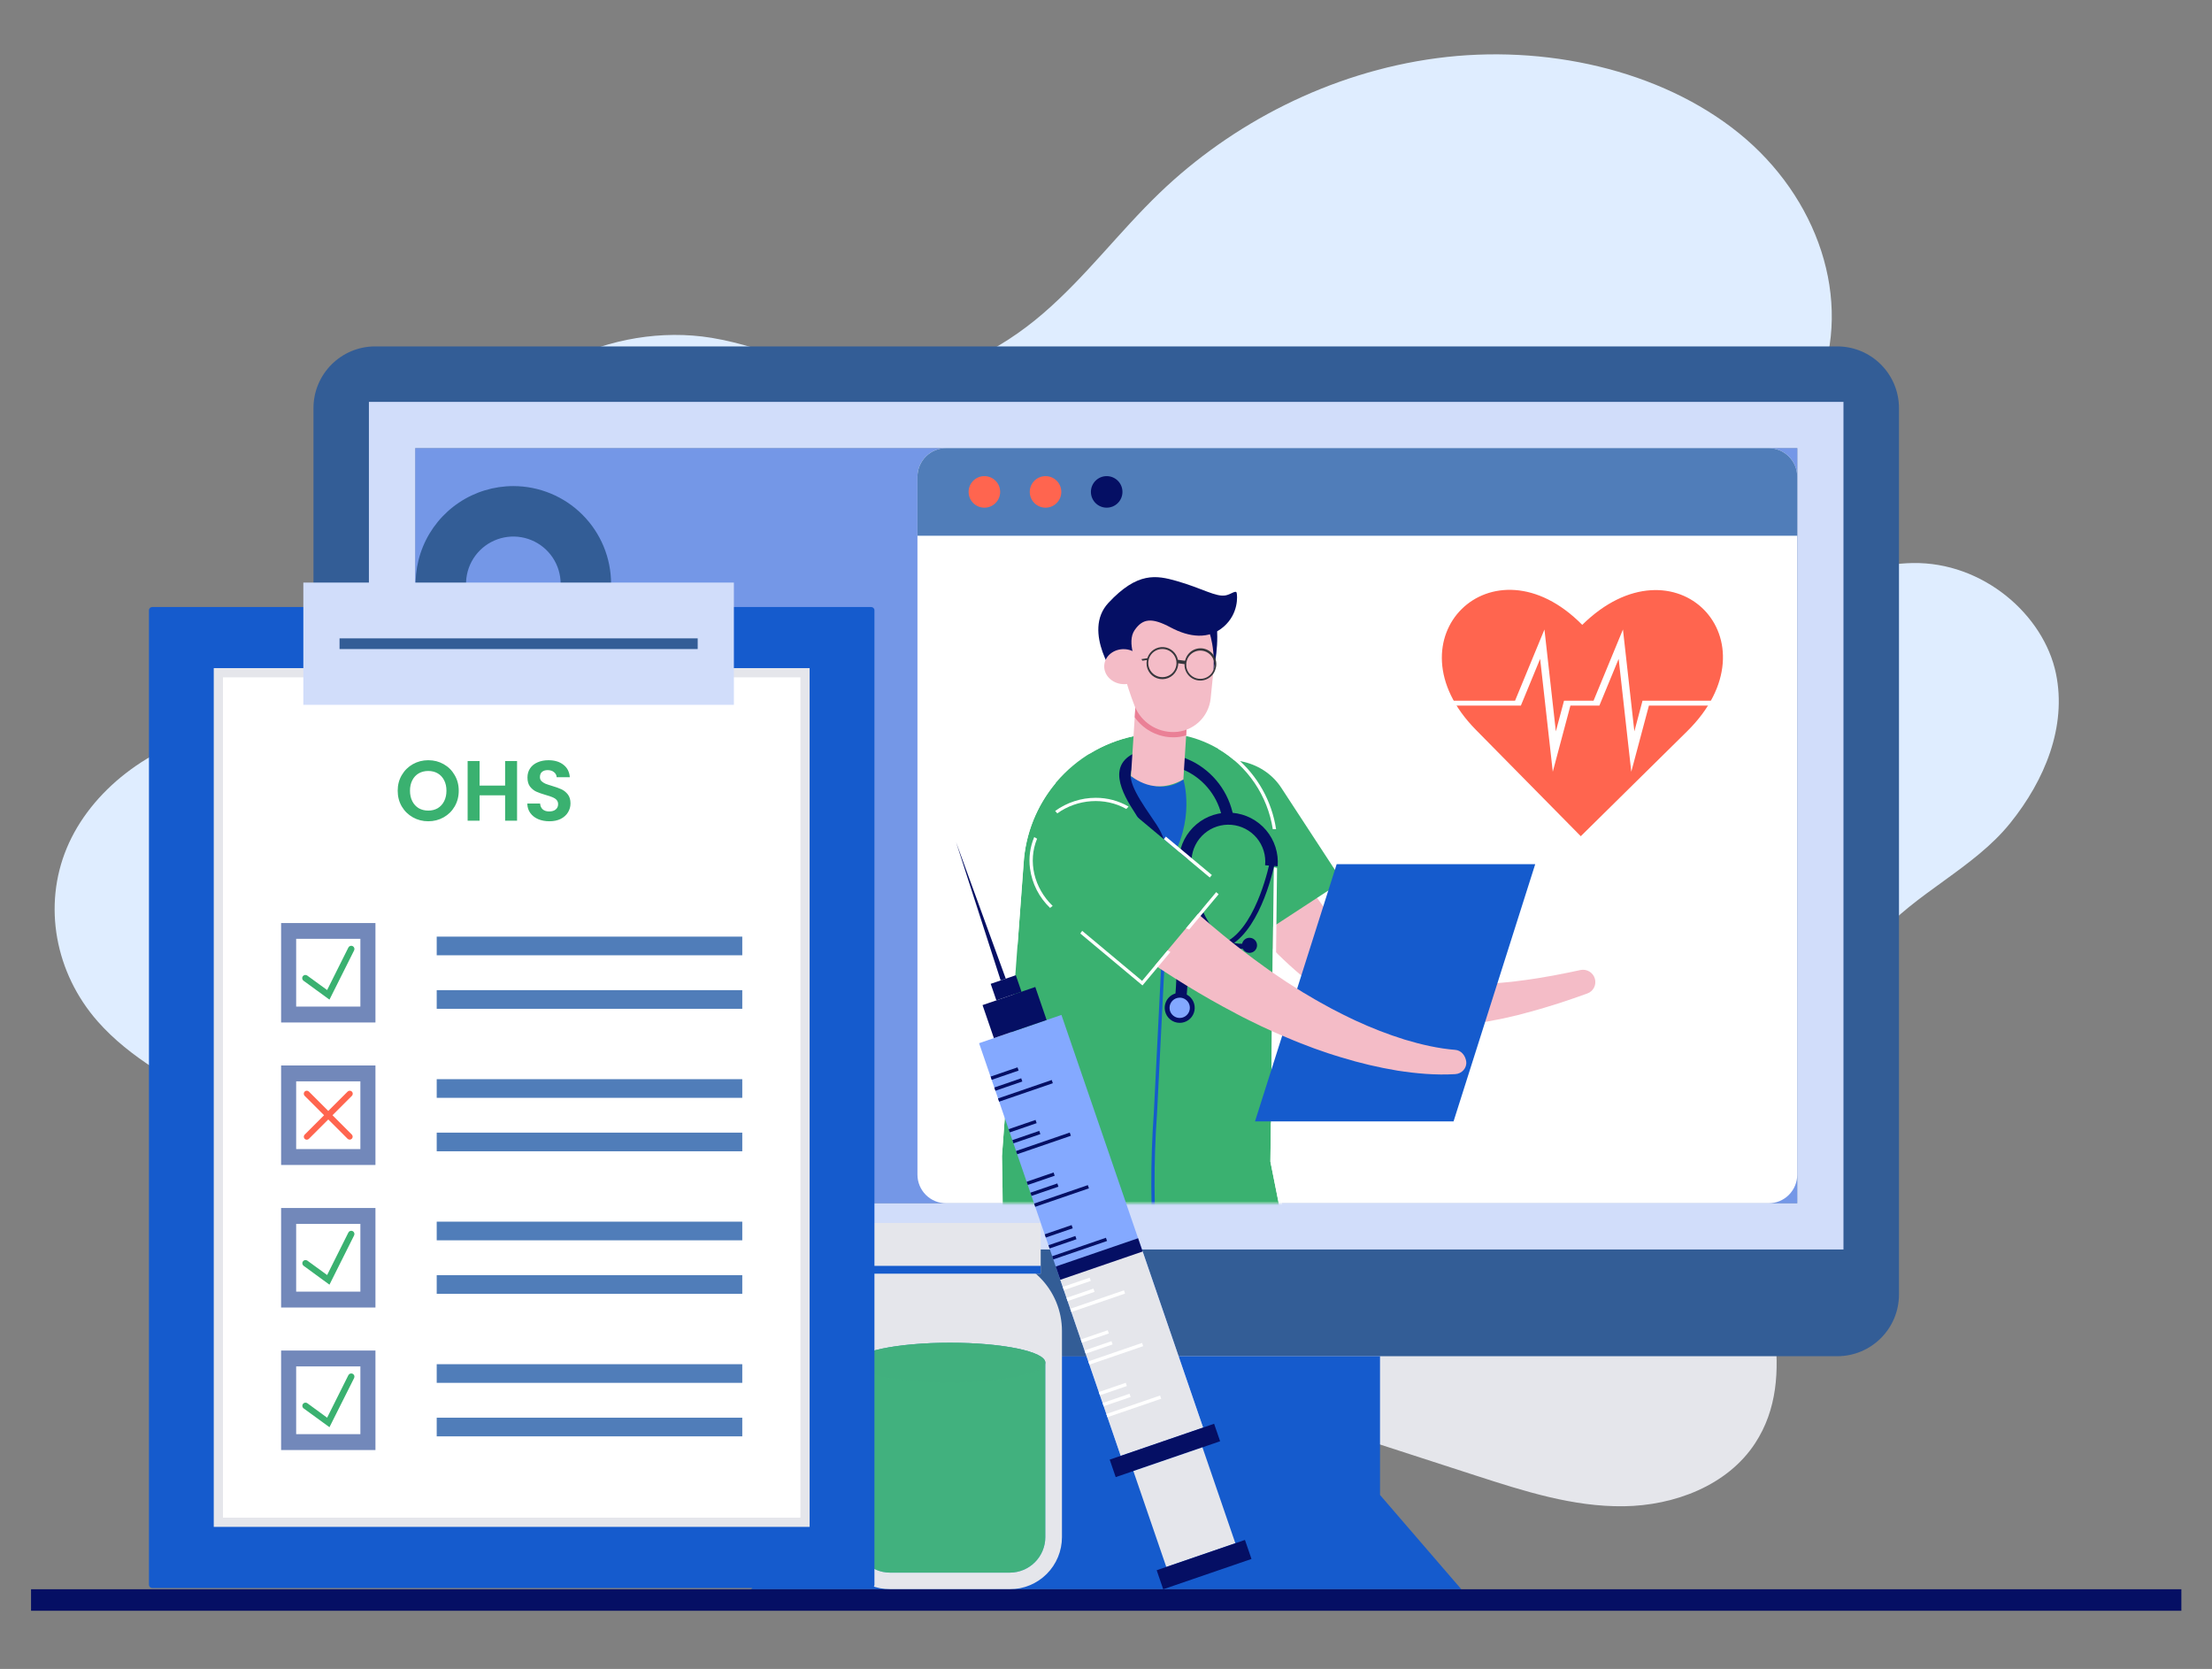 <svg width="570" height="430" viewBox="0 0 570 430" fill="none" xmlns="http://www.w3.org/2000/svg">
<rect x="0" y="0" width="570" height="430" fill="#808080" stroke="none"/>
<path d="M450.948 311.56C454.679 331.903 463.589 354.507 452.281 371.825C445.152 382.748 431.447 387.908 418.403 388.078C405.36 388.248 392.678 384.181 380.27 380.162L296.415 352.981C285.835 349.553 274.734 345.793 267.343 337.492C259.101 328.257 257.025 314.589 259.888 302.532C262.751 290.474 270.002 279.873 278.495 270.855C302.351 245.533 336.163 231.396 370.41 225.271C384.137 222.814 469.355 213.413 469.78 226.224C469.917 230.265 460.582 241.661 458.698 246.002C455.684 252.952 453.359 260.182 451.757 267.586C448.597 282.048 448.322 296.992 450.948 311.56Z" fill="#E5E6EB"/>
<path d="M517.962 212.12C508.648 223.69 493.334 230.23 483.931 241.303C475.424 251.316 481.446 257.639 482.208 268.615C483.376 285.47 464.689 293.017 448.491 297.453C418.455 305.676 385.453 311.725 358.927 325.079H100.459C97.844 318.608 94.382 312.496 89.362 307.01C72.425 288.484 41.741 281.972 25.203 263.192C14.147 250.64 11.04 233.307 17.198 218.521C23.357 203.736 38.593 191.936 56.474 188.102C70.882 185.009 87.276 186.56 99.383 179.221C109.895 172.844 114.205 161.337 115.829 150.443C117.453 139.549 117.097 128.303 121.207 117.891C129.533 96.789 157.624 82.834 183.35 87.037C198.387 89.497 212.069 97.286 227.368 97.638C243.122 98 257.737 90.293 268.797 80.758C279.857 71.223 288.361 59.753 298.804 49.715C317.354 31.881 342.615 18.641 370.276 14.982C397.937 11.324 427.828 17.911 448.106 34.326C468.384 50.74 477.576 77.143 468.566 99.683C465.344 107.736 460.002 115.22 458.282 123.591C456.562 131.962 459.888 142.082 469.154 145.297C476.552 147.848 484.871 145.209 492.853 145.064C510.978 144.734 526.677 158.405 529.799 173.584C532.592 187.183 526.954 200.971 517.962 212.12Z" fill="#DFEDFF"/>
<path d="M473.435 89.25H96.68C87.897 89.25 80.777 96.37 80.777 105.153V333.515C80.777 342.298 87.897 349.418 96.68 349.418H473.435C482.218 349.418 489.338 342.298 489.338 333.515V105.153C489.338 96.37 482.218 89.25 473.435 89.25Z" fill="#335D96"/>
<path d="M463.127 115.457H106.984V310.022H463.127V115.457Z" fill="#7497E7"/>
<path d="M95.062 103.539V321.927H475.035V103.539H95.062ZM463.122 310.014H106.998V115.452H463.141L463.122 310.014Z" fill="#D1DDFA"/>
<path d="M355.608 349.418H214.492V386.059H355.608V349.418Z" fill="#155BCD"/>
<path d="M376.554 409.457H193.559L214.496 385.176H355.616L376.554 409.457Z" fill="#155BCD"/>
<path d="M463.125 122.845V302.634C463.125 304.594 462.346 306.473 460.961 307.858C459.575 309.244 457.696 310.022 455.737 310.022H243.802C241.843 310.022 239.964 309.244 238.578 307.858C237.192 306.473 236.414 304.594 236.414 302.634V122.845C236.414 120.886 237.192 119.006 238.578 117.621C239.964 116.235 241.843 115.457 243.802 115.457H455.737C457.696 115.457 459.575 116.235 460.961 117.621C462.346 119.006 463.125 120.886 463.125 122.845Z" fill="white"/>
<path d="M463.125 122.845V138.035H236.414V122.845C236.414 120.886 237.192 119.006 238.578 117.621C239.964 116.235 241.843 115.457 243.802 115.457H455.737C457.696 115.457 459.575 116.235 460.961 117.621C462.346 119.006 463.125 120.886 463.125 122.845Z" fill="#507DB9"/>
<path d="M253.661 130.799C255.905 130.799 257.725 128.979 257.725 126.735C257.725 124.491 255.905 122.672 253.661 122.672C251.417 122.672 249.598 124.491 249.598 126.735C249.598 128.979 251.417 130.799 253.661 130.799Z" fill="#FF654F"/>
<path d="M269.419 130.799C271.663 130.799 273.482 128.979 273.482 126.735C273.482 124.491 271.663 122.672 269.419 122.672C267.175 122.672 265.355 124.491 265.355 126.735C265.355 128.979 267.175 130.799 269.419 130.799Z" fill="#FF654F"/>
<path d="M285.177 130.799C287.421 130.799 289.24 128.979 289.24 126.735C289.24 124.491 287.421 122.672 285.177 122.672C282.933 122.672 281.113 124.491 281.113 126.735C281.113 128.979 282.933 130.799 285.177 130.799Z" fill="#050F64"/>
<path d="M132.28 125.238C127.298 125.238 122.429 126.715 118.287 129.483C114.145 132.25 110.917 136.184 109.011 140.786C107.105 145.388 106.606 150.452 107.578 155.338C108.55 160.223 110.948 164.711 114.471 168.233C117.993 171.756 122.481 174.154 127.366 175.126C132.252 176.098 137.316 175.599 141.918 173.693C146.52 171.787 150.454 168.559 153.221 164.417C155.989 160.275 157.466 155.406 157.466 150.424C157.465 143.745 154.811 137.339 150.088 132.616C145.365 127.893 138.959 125.239 132.28 125.238ZM132.28 162.618C129.869 162.618 127.512 161.903 125.507 160.564C123.502 159.224 121.94 157.32 121.017 155.093C120.095 152.865 119.853 150.414 120.324 148.05C120.794 145.685 121.955 143.513 123.66 141.808C125.365 140.103 127.537 138.942 129.902 138.472C132.266 138.001 134.717 138.243 136.945 139.166C139.172 140.088 141.076 141.651 142.416 143.655C143.755 145.66 144.47 148.017 144.47 150.428C144.47 153.661 143.186 156.762 140.9 159.048C138.613 161.334 135.513 162.618 132.28 162.618Z" fill="#335D96"/>
<path d="M95.389 263.759H71.078V238.141H95.389V263.759ZM74.957 259.666H91.506V242.204H74.957V259.666Z" fill="#84A9FF"/>
<path d="M76.623 253.315C76.417 253.167 76.263 252.957 76.184 252.716C76.105 252.474 76.105 252.214 76.184 251.973C76.262 251.732 76.415 251.522 76.621 251.373C76.827 251.224 77.075 251.145 77.328 251.146C77.582 251.145 77.829 251.226 78.034 251.376L82.796 254.844L88.071 244.294C88.171 244.095 88.324 243.927 88.514 243.81C88.704 243.693 88.923 243.632 89.146 243.633C89.331 243.634 89.515 243.677 89.681 243.758C89.965 243.902 90.181 244.152 90.281 244.453C90.382 244.755 90.358 245.084 90.217 245.369L83.675 258.464L76.623 253.315Z" fill="#155BCD"/>
<path d="M88.771 294.391C88.613 294.388 88.457 294.354 88.312 294.291C88.168 294.228 88.037 294.136 87.929 294.021L83.233 289.33L78.557 294.04C78.333 294.263 78.03 294.389 77.715 294.389C77.399 294.389 77.096 294.263 76.872 294.04C76.649 293.816 76.523 293.514 76.523 293.198C76.523 292.882 76.649 292.579 76.872 292.355L81.567 287.66L76.872 282.965C76.706 282.798 76.593 282.586 76.547 282.355C76.501 282.124 76.525 281.884 76.615 281.667C76.705 281.449 76.858 281.263 77.053 281.132C77.249 281.001 77.479 280.93 77.715 280.93C77.873 280.932 78.028 280.965 78.173 281.029C78.318 281.092 78.448 281.184 78.557 281.299L83.252 285.994L87.947 281.299C88.17 281.076 88.473 280.95 88.789 280.95C89.105 280.95 89.408 281.076 89.632 281.299C89.855 281.522 89.98 281.825 89.98 282.141C89.98 282.457 89.855 282.76 89.632 282.984L84.94 287.679L89.632 292.374C89.798 292.541 89.911 292.753 89.957 292.984C90.003 293.215 89.979 293.455 89.889 293.672C89.799 293.89 89.646 294.076 89.451 294.207C89.255 294.338 89.025 294.409 88.789 294.409L88.771 294.391Z" fill="#FF654F"/>
<path d="M76.62 326.752C76.493 326.66 76.385 326.543 76.302 326.408C76.22 326.274 76.165 326.124 76.14 325.969C76.115 325.813 76.121 325.654 76.158 325.501C76.195 325.347 76.261 325.203 76.354 325.075C76.447 324.947 76.564 324.839 76.698 324.757C76.833 324.675 76.982 324.619 77.138 324.595C77.293 324.57 77.452 324.576 77.606 324.613C77.759 324.65 77.904 324.716 78.031 324.809L82.793 328.278L88.068 317.731C88.167 317.531 88.32 317.362 88.51 317.245C88.7 317.127 88.919 317.065 89.143 317.066C89.329 317.067 89.513 317.111 89.679 317.196C89.819 317.266 89.945 317.363 90.048 317.482C90.151 317.601 90.23 317.739 90.279 317.888C90.329 318.037 90.349 318.195 90.338 318.352C90.327 318.509 90.285 318.662 90.214 318.803L83.672 331.887L76.62 326.752Z" fill="#155BCD"/>
<path d="M76.62 363.471C76.415 363.322 76.262 363.112 76.184 362.871C76.105 362.63 76.105 362.37 76.184 362.129C76.262 361.888 76.415 361.677 76.62 361.528C76.825 361.379 77.072 361.299 77.326 361.299C77.58 361.299 77.827 361.381 78.031 361.532L82.793 365.001L88.068 354.45C88.167 354.25 88.32 354.082 88.511 353.965C88.701 353.848 88.92 353.787 89.143 353.789C89.329 353.788 89.513 353.831 89.679 353.915C89.963 354.057 90.18 354.307 90.28 354.609C90.38 354.911 90.357 355.241 90.214 355.525L83.672 368.606L76.62 363.471Z" fill="#155BCD"/>
<mask id="mask0_1561_391" style="mask-type:luminance" maskUnits="userSpaceOnUse" x="242" y="132" width="178" height="179">
<path d="M242.219 310.012H419.363V132.868L242.219 132.868L242.219 310.012Z" fill="white"/>
</mask>
<g mask="url(#mask0_1561_391)">
<path d="M410.968 252.135C411.198 252.904 411.123 253.732 410.757 254.447C410.392 255.162 409.765 255.709 409.007 255.973C406.683 256.837 404.315 257.606 401.951 258.407L398.368 259.515C397.178 259.885 395.956 260.214 394.748 260.564C389.822 261.969 384.806 263.031 379.735 263.745C374.412 264.5 369.016 264.58 363.673 263.985C358.068 263.336 352.614 261.742 347.541 259.272C342.56 256.781 337.922 253.656 333.744 249.974C329.742 246.455 325.999 242.653 322.544 238.596C319.112 234.64 315.998 230.569 312.965 226.468C309.932 222.368 307.084 218.223 304.255 214.068C303.441 212.818 302.893 211.414 302.644 209.944C302.396 208.473 302.452 206.967 302.81 205.52C303.167 204.072 303.818 202.713 304.722 201.527C305.627 200.341 306.765 199.354 308.067 198.626C313.545 195.575 320.387 197.629 323.212 203.008C325.355 207.285 327.512 211.559 329.795 215.682C332.078 219.804 334.402 223.879 336.917 227.706C341.934 235.371 347.541 242.327 354.438 246.952C357.923 249.282 361.781 250.998 365.845 252.024C370.163 253.094 374.599 253.613 379.048 253.568C383.746 253.536 388.437 253.178 393.085 252.497C394.264 252.316 395.449 252.183 396.632 251.965L400.185 251.355C402.553 250.89 404.928 250.454 407.296 249.918C408.075 249.76 408.884 249.901 409.564 250.311C410.244 250.722 410.745 251.372 410.968 252.135Z" fill="#F4BCC7"/>
<path d="M319.439 244.367L303.647 220.201C298.87 212.89 300.278 203.208 307.588 198.439C314.895 193.663 325.32 195.591 330.122 202.902L345.918 227.068L319.439 244.367Z" fill="#3AB170"/>
<path d="M258.188 297.847L259.447 370.667L262.982 370.534L292.043 369.426L301.049 369.083L301.881 369.049L310.207 368.732L338.873 367.623L340.978 367.542L327.358 299.273L327.75 265.531L328.071 237.863L328.16 230.035L328.238 223.471V223.101V222.27L328.278 218.946C328.278 218.362 328.278 217.786 328.278 217.209C328.083 210.754 325.754 204.546 321.655 199.554C317.557 194.563 311.92 191.07 305.626 189.622C305.512 189.596 305.401 189.571 305.287 189.552C303.268 189.114 301.209 188.893 299.143 188.895C298.608 188.895 298.065 188.913 297.522 188.939H297.496C295.671 189.048 293.857 189.295 292.069 189.678C284.405 191.298 277.484 195.389 272.369 201.322C267.253 207.255 264.226 214.702 263.751 222.521L258.188 297.847Z" fill="#3AB170"/>
<path d="M280.214 193.564L280.801 194.173C284.278 192.04 288.095 190.519 292.087 189.678C293.875 189.303 295.689 189.063 297.513 188.961H297.539C298.082 188.931 298.625 188.917 299.161 188.917C300.829 188.915 302.494 189.058 304.137 189.345C304.21 189.079 304.292 188.806 304.373 188.544C302.653 188.232 300.909 188.077 299.161 188.078C298.64 188.078 298.089 188.078 297.517 188.13H297.469C291.353 188.466 285.419 190.335 280.214 193.564ZM327.616 277.341L328.454 277.503L328.591 265.55L328.913 237.881L329.001 230.054L329.079 223.622L328.244 223.434V223.467L328.166 230.031L328.078 237.863L327.756 265.531L327.616 277.341ZM257.869 327.38L258.63 371.539L263.015 371.369L292.079 370.261L301.085 369.917L301.916 369.884L328.591 368.865L328.51 368.03L310.21 368.732L301.883 369.049L301.052 369.082L292.046 369.422L262.985 370.531L259.45 370.664L258.711 327.259L257.869 327.38ZM257.352 297.828L257.507 306.672L258.338 306.542L258.19 297.847L260.975 260.252L260.141 260.19L257.352 297.828ZM262.933 222.47L261.371 243.555H262.213L263.772 222.521C264.224 214.913 267.104 207.65 271.987 201.798L271.164 201.51C266.283 207.458 263.403 214.794 262.933 222.473V222.47ZM327.368 299.272L338.994 357.52L339.78 357.21L328.211 299.213L328.321 289.513L327.487 289.321L327.368 299.272ZM313.944 192.947C317.667 195.143 320.858 198.138 323.285 201.715C325.712 205.292 327.316 209.362 327.982 213.634H328.828C327.732 206.403 324.039 199.82 318.44 195.115C317.122 194.009 315.711 193.02 314.221 192.16L313.944 192.947Z" fill="white"/>
<path d="M304.93 200.825C304.93 200.825 308.317 211.342 301.084 222.724C301.084 222.724 290.346 212.798 291.428 199.961C291.428 199.954 298.691 205.402 304.93 200.825Z" fill="#155BCC"/>
<path d="M297.479 324.651L301.055 369.076L301.886 369.042L298.31 324.57C297.3 311.997 297.248 299.365 298.155 286.784L301.506 220.021L300.671 219.98L297.324 286.728C296.411 299.355 296.463 312.032 297.479 324.651Z" fill="#155BCC"/>
<path d="M317.606 209.416C314.237 209.133 310.893 210.197 308.309 212.377C305.724 214.557 304.11 217.673 303.82 221.041L307.053 221.315C307.142 220.058 307.48 218.831 308.047 217.707C308.614 216.582 309.399 215.581 310.357 214.762C311.314 213.943 312.425 213.322 313.624 212.936C314.823 212.55 316.087 212.407 317.343 212.513C318.598 212.62 319.819 212.975 320.936 213.558C322.053 214.141 323.043 214.94 323.849 215.909C324.654 216.877 325.259 217.997 325.628 219.201C325.997 220.406 326.124 221.671 325.999 222.925L329.232 223.199C329.513 219.83 328.447 216.488 326.268 213.904C324.089 211.321 320.974 209.707 317.606 209.416Z" fill="#050F64"/>
<path d="M304.684 220.664C304.761 221.337 306.678 237.199 314.321 242.644C315.43 243.454 316.703 244.012 318.05 244.278C319.397 244.545 320.786 244.514 322.119 244.188L321.839 242.921C320.682 243.205 319.478 243.233 318.309 243.003C317.141 242.773 316.037 242.289 315.075 241.587C307.894 236.475 305.991 220.672 305.973 220.531L304.684 220.664Z" fill="#050F64"/>
<path d="M323.875 243.134C323.791 242.759 323.598 242.417 323.321 242.152C323.043 241.886 322.693 241.709 322.315 241.643C321.936 241.576 321.547 241.623 321.195 241.778C320.843 241.933 320.546 242.188 320.339 242.512C320.133 242.836 320.027 243.214 320.036 243.598C320.044 243.983 320.166 244.355 320.386 244.67C320.606 244.985 320.915 245.227 321.273 245.367C321.631 245.506 322.022 245.537 322.397 245.454C322.647 245.399 322.883 245.295 323.092 245.148C323.301 245.002 323.48 244.816 323.617 244.6C323.754 244.385 323.848 244.144 323.892 243.893C323.936 243.641 323.93 243.383 323.875 243.134Z" fill="#050F64"/>
<path d="M328.49 222.328C328.361 222.993 325.217 238.66 317.175 243.492C316.008 244.214 314.696 244.673 313.332 244.835C311.969 244.997 310.586 244.859 309.281 244.43L309.651 243.189C310.782 243.561 311.982 243.682 313.165 243.542C314.348 243.402 315.486 243.006 316.499 242.38C324.054 237.84 327.179 222.236 327.212 222.062L328.49 222.328Z" fill="#050F64"/>
<path d="M307.538 244.117C307.65 243.75 307.869 243.424 308.166 243.181C308.464 242.938 308.827 242.788 309.209 242.751C309.592 242.714 309.976 242.791 310.315 242.973C310.653 243.155 310.93 243.433 311.111 243.772C311.292 244.111 311.368 244.496 311.33 244.878C311.292 245.26 311.141 245.623 310.897 245.919C310.653 246.216 310.326 246.434 309.959 246.545C309.591 246.656 309.198 246.656 308.831 246.544C308.587 246.47 308.359 246.348 308.162 246.186C307.965 246.024 307.801 245.824 307.681 245.599C307.561 245.373 307.487 245.127 307.462 244.872C307.438 244.618 307.463 244.362 307.538 244.117Z" fill="#050F64"/>
<path d="M305.428 259.865C306.06 255.019 306.238 250.126 305.96 245.247C305.409 233.375 303.119 223.009 299.152 214.439C298.631 213.309 297.644 211.872 296.503 210.209C292.698 204.668 289.532 199.497 292.543 197.28C295.554 195.064 302.753 196.974 306.61 199.127C308.911 200.437 310.876 202.264 312.35 204.464C313.825 206.663 314.768 209.175 315.106 211.801L318.01 211.454C317.613 208.371 316.506 205.422 314.775 202.84C313.044 200.258 310.737 198.113 308.036 196.575C304.423 194.558 295.454 191.499 290.807 194.931C285.266 199.016 290.581 206.752 294.091 211.868C294.976 213.082 295.781 214.353 296.499 215.673C300.304 223.899 302.506 233.895 303.041 245.391C303.308 250.087 303.138 254.798 302.532 259.462L305.428 259.865Z" fill="#050F64"/>
<path d="M300.803 260.32C300.934 260.948 301.248 261.523 301.706 261.972C302.163 262.421 302.744 262.725 303.374 262.844C304.004 262.963 304.655 262.893 305.246 262.643C305.836 262.392 306.339 261.972 306.69 261.435C307.042 260.899 307.227 260.27 307.221 259.629C307.215 258.988 307.02 258.363 306.659 257.832C306.298 257.302 305.788 256.891 305.193 256.65C304.599 256.41 303.946 256.351 303.318 256.482C302.901 256.568 302.505 256.736 302.153 256.976C301.8 257.216 301.499 257.523 301.265 257.879C301.032 258.236 300.87 258.635 300.791 259.054C300.712 259.472 300.716 259.903 300.803 260.32Z" fill="#83A8FF"/>
<path d="M300.204 260.444C300.043 259.662 300.128 258.849 300.448 258.118C300.767 257.386 301.305 256.771 301.988 256.357C302.67 255.943 303.464 255.751 304.261 255.806C305.057 255.861 305.817 256.162 306.436 256.666C307.055 257.17 307.502 257.854 307.717 258.623C307.932 259.392 307.904 260.208 307.637 260.96C307.369 261.712 306.876 262.363 306.224 262.824C305.571 263.284 304.793 263.532 303.994 263.532C303.104 263.531 302.241 263.224 301.551 262.661C300.861 262.099 300.385 261.316 300.204 260.444ZM303.462 257.097C302.783 257.238 302.187 257.644 301.806 258.224C301.425 258.805 301.29 259.513 301.431 260.193C301.532 260.675 301.768 261.119 302.112 261.473C302.455 261.827 302.891 262.077 303.37 262.194C303.849 262.311 304.351 262.29 304.819 262.134C305.286 261.978 305.7 261.693 306.013 261.311C306.325 260.93 306.524 260.468 306.585 259.979C306.646 259.49 306.568 258.993 306.36 258.546C306.151 258.1 305.82 257.721 305.406 257.454C304.991 257.187 304.51 257.043 304.017 257.038C303.825 257.035 303.634 257.055 303.448 257.097H303.462Z" fill="#050F64"/>
<path d="M306.261 180.091L304.935 200.811C300.256 203.443 295.756 203.155 291.434 199.946L292.76 179.227L306.261 180.091Z" fill="#F4BCC7"/>
<path d="M306.258 180.091L305.656 189.463C304.663 189.774 303.631 189.942 302.59 189.961C302.247 189.961 301.907 189.961 301.567 189.939C299.751 189.819 297.985 189.294 296.398 188.402C294.812 187.511 293.445 186.275 292.398 184.786L292.768 179.227L306.258 180.091Z" fill="#EA8096"/>
<path d="M313.204 167.813L311.967 179.948C311.726 182.29 310.637 184.463 308.906 186.057C307.174 187.651 304.919 188.557 302.565 188.603C300.4 188.654 298.27 188.048 296.457 186.864C294.643 185.681 293.231 183.975 292.407 181.972C291.244 178.989 290.257 175.94 289.451 172.841C288.018 167.58 289.507 161.873 293.515 158.183C296.932 155.036 301.025 154.252 305.842 156.007C308.207 156.876 310.215 158.509 311.549 160.647C312.882 162.785 313.465 165.307 313.204 167.813Z" fill="#F4BCC7"/>
<path d="M310.965 161.228C310.965 161.228 313.181 165.339 312.697 172.797C312.697 172.797 314.467 165.339 313.237 159.41L310.965 161.228Z" fill="#050F64"/>
<path d="M287.845 175.093C287.845 175.093 278.665 162.784 285.628 155.322C293.12 147.28 297.985 148.204 303.205 149.689C309.81 151.565 313.352 153.911 315.89 153.383C317.249 153.106 318.476 151.972 318.672 152.747C318.867 153.523 319.189 158.089 315.347 161.447C311.505 164.805 306.507 164.243 301.642 161.646C296.777 159.049 294.465 159.341 292.381 162.341C290.165 165.521 293.079 171.391 293.079 171.391L291.568 171.923C291.568 171.923 288.646 170.963 287.845 175.093Z" fill="#050F64"/>
<path d="M313.32 171.99C313.551 170.972 313.38 169.903 312.844 169.006C312.308 168.11 311.447 167.454 310.44 167.176C309.434 166.897 308.358 167.017 307.437 167.511C306.517 168.004 305.821 168.833 305.496 169.826C305.444 169.964 305.399 170.104 305.363 170.247L303.615 170.01L303.523 169.992C303.351 169.121 302.899 168.331 302.236 167.741C301.572 167.151 300.734 166.795 299.849 166.727C298.964 166.659 298.081 166.882 297.335 167.363C296.589 167.844 296.021 168.556 295.718 169.39C295.685 169.453 295.659 169.52 295.64 169.589L285.43 171.13L285.496 171.566L295.544 170.051C295.332 171.018 295.481 172.03 295.962 172.895C296.444 173.761 297.225 174.421 298.158 174.751C299.092 175.081 300.114 175.059 301.033 174.689C301.951 174.319 302.703 173.626 303.146 172.74C303.331 172.392 303.464 172.019 303.542 171.632C303.579 171.452 303.603 171.269 303.615 171.085C303.615 171.023 303.615 170.956 303.615 170.893L305.245 171.111C305.233 171.281 305.233 171.451 305.245 171.621C305.26 171.789 305.284 171.955 305.318 172.12C305.394 172.48 305.518 172.828 305.688 173.154L305.728 173.228C306.031 173.781 306.457 174.256 306.975 174.615C307.492 174.975 308.086 175.209 308.709 175.3C309.332 175.39 309.968 175.335 310.567 175.137C311.165 174.94 311.709 174.606 312.156 174.163C312.248 174.074 312.337 173.978 312.422 173.878C312.605 173.661 312.764 173.424 312.895 173.173C313.081 172.825 313.215 172.451 313.29 172.064C313.302 172.04 313.311 172.016 313.32 171.99ZM302.71 172.611C302.351 173.25 301.808 173.765 301.152 174.091C300.495 174.416 299.756 174.536 299.03 174.435C298.305 174.335 297.626 174.017 297.083 173.525C296.54 173.033 296.159 172.389 295.987 171.676C295.862 171.16 295.853 170.623 295.961 170.103C295.987 169.978 296.02 169.854 296.061 169.733V169.689C296.311 168.946 296.793 168.303 297.437 167.855C298.08 167.407 298.851 167.178 299.635 167.203C300.419 167.227 301.174 167.504 301.788 167.991C302.402 168.478 302.844 169.15 303.047 169.907C303.087 170.061 303.117 170.218 303.139 170.376C303.164 170.581 303.173 170.787 303.165 170.993C303.154 171.184 303.131 171.374 303.095 171.562C303.02 171.929 302.891 172.283 302.71 172.611ZM312.489 173.047C312.129 173.686 311.586 174.201 310.93 174.527C310.273 174.852 309.534 174.972 308.808 174.871C308.083 174.771 307.404 174.453 306.861 173.961C306.319 173.469 305.937 172.825 305.765 172.112C305.732 171.973 305.707 171.831 305.691 171.688V170.901L305.714 170.716L305.747 170.539C305.747 170.454 305.784 170.365 305.81 170.284C305.836 170.203 305.832 170.199 305.847 170.154C305.845 170.141 305.845 170.127 305.847 170.114C305.963 169.76 306.134 169.425 306.353 169.124C306.758 168.566 307.313 168.134 307.954 167.878C308.594 167.623 309.294 167.554 309.972 167.681C310.65 167.807 311.279 168.124 311.784 168.593C312.29 169.062 312.652 169.665 312.828 170.332C312.869 170.486 312.9 170.643 312.921 170.801C312.921 170.897 312.921 170.993 312.947 171.089C312.972 171.185 312.947 171.307 312.947 171.418C312.938 171.609 312.914 171.799 312.876 171.987C312.803 172.358 312.673 172.716 312.489 173.047Z" fill="#36373C"/>
<path d="M294.665 172.087C294.507 174.573 292.113 176.442 289.32 176.264C286.527 176.087 284.389 173.926 284.547 171.44C284.706 168.954 287.1 167.081 289.896 167.262C292.693 167.443 294.832 169.6 294.665 172.087Z" fill="#F4BCC7"/>
<path d="M323.391 288.927H374.557L395.602 222.652H344.439L323.391 288.927Z" fill="#155BCD"/>
<path d="M377.818 273.471C378.065 275.126 376.71 276.656 374.984 276.744C369.901 277.044 364.959 276.589 360.061 275.832C355.188 275.02 350.376 273.886 345.654 272.437C344.483 272.068 343.293 271.724 342.133 271.329L338.65 270.117L335.203 268.802C334.051 268.37 332.935 267.871 331.794 267.406L330.091 266.697L328.417 265.958C327.309 265.448 326.175 264.953 325.063 264.428C322.873 263.342 320.63 262.304 318.488 261.137C301.092 252.039 285.119 240.55 270.247 227.961C269.677 227.463 269.161 226.907 268.707 226.302C268.276 225.707 267.912 225.067 267.621 224.392C267.042 223.075 266.738 221.653 266.727 220.214C266.717 218.743 267.006 217.285 267.578 215.929C268.149 214.573 268.991 213.348 270.051 212.328C272.175 210.254 275.015 209.078 277.983 209.044C279.376 209.028 280.758 209.293 282.046 209.823C282.686 210.092 283.296 210.427 283.867 210.82C284.459 211.215 285.004 211.675 285.493 212.191C297.701 225.829 311.011 238.504 325.835 249.091C327.682 250.446 329.574 251.677 331.458 252.958C332.411 253.579 333.375 254.174 334.335 254.783L335.776 255.692L337.253 256.556C338.232 257.125 339.2 257.735 340.209 258.27L343.19 259.911L346.219 261.458C347.227 261.983 348.258 262.434 349.281 262.936C353.38 264.844 357.6 266.48 361.915 267.831C366.215 269.127 370.644 270.147 375.003 270.494C376.458 270.601 377.589 271.865 377.833 273.508L377.818 273.471Z" fill="#F4BCC7"/>
<path d="M294.292 252.725L272.128 234.214C265.427 228.618 263.953 218.951 269.542 212.25C275.139 205.549 285.692 204.352 292.393 209.948L314.558 228.459L294.292 252.725Z" fill="#3AB170"/>
<path d="M299.923 216.212L311.744 226.09L312.283 225.443L300.429 215.543L299.923 216.212ZM265.417 223.744C265.931 227.626 267.755 231.215 270.588 233.917L271.257 233.404C266.455 228.786 264.818 221.927 267.241 216.09L266.503 215.665C265.427 218.213 265.052 221.002 265.417 223.744ZM282.354 205.551C278.6 205.554 274.943 206.738 271.9 208.935L272.446 209.566C277.585 205.846 284.725 205.292 290.233 208.429L290.813 207.804C288.243 206.316 285.323 205.539 282.354 205.551ZM278.863 239.824L278.379 240.511L294.4 253.891L301.603 245.273L300.865 244.859L294.3 252.716L278.863 239.824ZM313.395 229.85L305.611 239.17L306.432 239.484L314.023 230.401L313.395 229.85Z" fill="white"/>
</g>
<path d="M380.308 188.028L407.341 215.442L434.755 188.405C458.559 164.933 431.522 137.519 407.722 160.991C384.582 137.534 357.172 164.567 380.308 188.028Z" fill="#FF654F"/>
<path d="M423.253 180.535L421.151 188.433L418.211 162.18L410.634 180.535H403.025L402.692 181.795L400.919 188.433L400.177 181.795L400.036 180.535L397.982 162.18L390.406 180.535H365.648V181.795H391.906L396.87 169.756L398.082 180.535L398.222 181.795L400.129 198.836L404.672 181.795H412.134L412.655 180.535L417.103 169.756L418.311 180.535L418.451 181.795L420.357 198.836L424.901 181.795H449.126V180.535H423.253Z" fill="white"/>
<path d="M273.652 342.917V396.03C273.652 399.591 272.238 403.005 269.721 405.523C267.203 408.04 263.789 409.454 260.228 409.454H229.376C225.815 409.454 222.401 408.04 219.883 405.523C217.366 403.005 215.951 399.591 215.951 396.03V342.917C215.951 337.739 218.009 332.772 221.671 329.11C225.333 325.448 230.299 323.391 235.478 323.391H254.126C259.304 323.392 264.27 325.449 267.932 329.111C271.594 332.773 273.651 337.739 273.652 342.917Z" fill="#E5E6EB"/>
<path d="M235.457 324.609H254.119C258.975 324.609 263.631 326.538 267.065 329.972C270.498 333.405 272.427 338.062 272.427 342.917V396.03C272.427 399.263 271.143 402.364 268.856 404.65C266.57 406.936 263.47 408.22 260.237 408.22H229.354C226.121 408.22 223.021 406.936 220.735 404.65C218.448 402.364 217.164 399.263 217.164 396.03V342.917C217.164 338.062 219.093 333.405 222.526 329.972C225.96 326.538 230.616 324.609 235.472 324.609H235.457Z" fill="#E5E6EB"/>
<path d="M269.37 351.069V396.026C269.369 398.453 268.405 400.781 266.688 402.497C264.972 404.214 262.644 405.178 260.217 405.179H229.349C226.922 405.177 224.596 404.211 222.88 402.495C221.164 400.779 220.198 398.453 220.195 396.026V351.069C220.195 348.236 231.207 345.949 244.783 345.949C258.358 345.949 269.37 348.221 269.37 351.069Z" fill="#84A9FF"/>
<path d="M268.176 315.086H221.402V328.159H268.176V315.086Z" fill="#E5E6EB"/>
<path d="M268.176 326.145H221.402V328.154H268.176V326.145Z" fill="#155BCD"/>
<g opacity="0.9">
<path d="M269.366 351.073V396.03C269.366 398.457 268.401 400.785 266.684 402.501C264.968 404.218 262.64 405.182 260.213 405.183H229.345C226.918 405.18 224.592 404.215 222.876 402.499C221.16 400.783 220.194 398.456 220.191 396.03V351.073C220.191 348.24 231.203 345.953 244.779 345.953C258.355 345.953 269.366 348.225 269.366 351.073Z" fill="#3AB170"/>
</g>
<g opacity="0.9">
<path d="M269.366 351.073C269.366 353.899 258.366 356.186 244.779 356.186C231.192 356.186 220.191 353.899 220.191 351.073C220.191 348.247 231.203 345.953 244.779 345.953C258.355 345.953 269.366 348.225 269.366 351.073Z" fill="#41B07E"/>
</g>
<path d="M310.017 367.799L273.516 261.488L252.294 268.775L288.796 375.085L310.017 367.799Z" fill="#84A9FF"/>
<path d="M262.485 275.828L262.199 274.996L255.264 277.377L255.549 278.209L262.485 275.828Z" fill="#050F64"/>
<path d="M263.438 278.644L263.152 277.812L256.217 280.194L256.503 281.025L263.438 278.644Z" fill="#050F64"/>
<path d="M271.301 279.085L271.016 278.254L257.17 283.008L257.455 283.84L271.301 279.085Z" fill="#050F64"/>
<path d="M267.129 289.375L266.844 288.543L259.908 290.924L260.194 291.756L267.129 289.375Z" fill="#050F64"/>
<path d="M268.09 292.195L267.805 291.363L260.869 293.745L261.155 294.576L268.09 292.195Z" fill="#050F64"/>
<path d="M275.946 292.628L275.66 291.797L261.814 296.551L262.1 297.382L275.946 292.628Z" fill="#050F64"/>
<path d="M271.778 302.917L271.492 302.086L264.557 304.467L264.842 305.299L271.778 302.917Z" fill="#050F64"/>
<path d="M272.743 305.738L272.457 304.906L265.522 307.287L265.807 308.119L272.743 305.738Z" fill="#050F64"/>
<path d="M280.602 306.171L280.316 305.34L266.47 310.094L266.756 310.925L280.602 306.171Z" fill="#050F64"/>
<path d="M276.426 316.464L276.141 315.633L269.205 318.014L269.491 318.846L276.426 316.464Z" fill="#050F64"/>
<path d="M277.391 319.281L277.105 318.449L270.17 320.83L270.456 321.662L277.391 319.281Z" fill="#050F64"/>
<path d="M285.266 319.734L284.98 318.902L271.134 323.656L271.42 324.488L285.266 319.734Z" fill="#050F64"/>
<path d="M310.016 367.8L294.301 322.031L273.079 329.318L288.794 375.087L310.016 367.8Z" fill="#E5E6EB"/>
<path d="M281.082 330.015L280.797 329.184L273.862 331.565L274.147 332.396L281.082 330.015Z" fill="white"/>
<path d="M282.047 332.835L281.762 332.004L274.826 334.385L275.112 335.217L282.047 332.835Z" fill="white"/>
<path d="M289.922 333.277L289.637 332.445L275.791 337.199L276.076 338.031L289.922 333.277Z" fill="white"/>
<path d="M285.731 343.558L285.445 342.727L278.51 345.108L278.796 345.939L285.731 343.558Z" fill="white"/>
<path d="M286.696 346.382L286.41 345.551L279.475 347.932L279.76 348.764L286.696 346.382Z" fill="white"/>
<path d="M294.578 346.832L294.293 346L280.447 350.754L280.732 351.586L294.578 346.832Z" fill="white"/>
<path d="M290.375 357.101L290.09 356.27L283.155 358.651L283.44 359.482L290.375 357.101Z" fill="white"/>
<path d="M291.344 359.925L291.059 359.094L284.123 361.475L284.409 362.307L291.344 359.925Z" fill="white"/>
<path d="M299.223 360.378L298.938 359.547L285.091 364.301L285.377 365.132L299.223 360.378Z" fill="white"/>
<path d="M294.444 322.444L293.27 319.023L272.048 326.31L273.222 329.73L294.444 322.444Z" fill="#050F64"/>
<path d="M314.407 371.331L312.859 366.824L285.953 376.062L287.501 380.569L314.407 371.331Z" fill="#050F64"/>
<path d="M318.336 397.61L309.852 372.898L292.054 379.009L300.539 403.721L318.336 397.61Z" fill="#E5E6EB"/>
<path d="M322.488 401.656L320.805 396.754L298.06 404.563L299.743 409.465L322.488 401.656Z" fill="#050F64"/>
<path d="M269.698 262.797L266.777 254.289L253.186 258.956L256.107 267.463L269.698 262.797Z" fill="#050F64"/>
<path d="M263.222 255.51L261.762 251.258L255.288 253.481L256.748 257.733L263.222 255.51Z" fill="#050F64"/>
<path d="M259.174 252.146L246.359 216.957L257.859 252.597L259.174 252.146Z" fill="#050F64"/>
<path d="M562.106 409.461H8V415.002H562.106V409.461Z" fill="#050F64"/>
<path d="M224.496 156.398H39.218C38.757 156.398 38.383 156.772 38.383 157.233V408.299C38.383 408.76 38.757 409.134 39.218 409.134H224.496C224.957 409.134 225.331 408.76 225.331 408.299V157.233C225.331 156.772 224.957 156.398 224.496 156.398Z" fill="#155BCD"/>
<path d="M207.445 173.32H56.273V392.2H207.445V173.32Z" fill="white"/>
<path d="M208.629 393.391H55.082V172.137H208.629V393.391ZM57.457 391.02H206.253V174.512H57.457V391.02Z" fill="#E5E6EB"/>
<path d="M189.111 150.098H78.164V181.593H189.111V150.098Z" fill="#D1DDFA"/>
<path d="M179.784 164.469H87.496V167.224H179.784V164.469Z" fill="#335D96"/>
<path d="M191.27 241.316H112.535V246.122H191.27V241.316Z" fill="#507DB9"/>
<path d="M191.27 255.105H112.535V259.911H191.27V255.105Z" fill="#507DB9"/>
<path d="M96.748 263.435H72.438V237.816H96.748V263.435ZM76.316 259.342H92.865V241.88H76.316V259.342Z" fill="#7288BA"/>
<path d="M84.898 257.549L78.204 252.673C78.117 252.609 78.043 252.529 77.987 252.437C77.931 252.345 77.894 252.243 77.877 252.136C77.86 252.03 77.865 251.921 77.89 251.816C77.916 251.712 77.961 251.613 78.025 251.526C78.088 251.439 78.169 251.365 78.261 251.309C78.353 251.253 78.455 251.215 78.561 251.199C78.668 251.182 78.777 251.187 78.881 251.212C78.986 251.237 79.085 251.283 79.172 251.347L84.296 255.078L89.77 244.128C89.868 243.933 90.04 243.784 90.248 243.714C90.456 243.645 90.683 243.661 90.878 243.759C91.074 243.857 91.223 244.029 91.293 244.237C91.362 244.445 91.346 244.671 91.248 244.867L84.898 257.549Z" fill="#3AB170"/>
<path d="M191.27 278.043H112.535V282.849H191.27V278.043Z" fill="#507DB9"/>
<path d="M191.27 291.816H112.535V296.622H191.27V291.816Z" fill="#507DB9"/>
<path d="M96.748 300.148H72.438V274.512H96.748V300.148ZM76.316 296.055H92.865V278.605H76.316V296.055Z" fill="#7288BA"/>
<path d="M85.68 287.334L90.67 282.343C90.817 282.199 90.901 282.002 90.903 281.797C90.905 281.591 90.826 281.393 90.681 281.246C90.537 281.099 90.341 281.015 90.135 281.013C89.929 281.011 89.731 281.091 89.584 281.235L84.59 286.229L79.599 281.235C79.452 281.09 79.254 281.01 79.048 281.012C78.842 281.013 78.645 281.097 78.5 281.244C78.356 281.391 78.276 281.589 78.277 281.795C78.279 282.001 78.363 282.198 78.51 282.343L83.504 287.334L78.51 292.328C78.438 292.399 78.382 292.484 78.343 292.578C78.305 292.671 78.285 292.771 78.285 292.872C78.285 292.973 78.305 293.073 78.344 293.167C78.383 293.26 78.44 293.345 78.511 293.416C78.583 293.487 78.668 293.544 78.761 293.582C78.855 293.621 78.955 293.64 79.056 293.64C79.157 293.64 79.257 293.62 79.35 293.581C79.443 293.542 79.528 293.486 79.599 293.414L84.59 288.423L89.584 293.414C89.73 293.55 89.923 293.625 90.122 293.621C90.322 293.618 90.512 293.538 90.653 293.397C90.794 293.255 90.875 293.065 90.878 292.866C90.881 292.666 90.807 292.473 90.67 292.328L85.68 287.334Z" fill="#FF654F"/>
<path d="M191.27 314.754H112.535V319.56H191.27V314.754Z" fill="#507DB9"/>
<path d="M191.27 328.543H112.535V333.349H191.27V328.543Z" fill="#507DB9"/>
<path d="M96.748 336.875H72.438V311.234H96.748V336.875ZM76.316 332.782H92.865V315.327H76.316V332.782Z" fill="#7288BA"/>
<path d="M84.897 330.99L78.204 326.103C78.041 325.969 77.936 325.779 77.909 325.57C77.882 325.362 77.936 325.151 78.06 324.981C78.184 324.811 78.368 324.695 78.574 324.656C78.781 324.617 78.995 324.659 79.171 324.773L84.295 328.504L89.769 317.558C89.818 317.461 89.885 317.375 89.967 317.304C90.049 317.233 90.144 317.178 90.247 317.144C90.35 317.11 90.459 317.096 90.567 317.104C90.675 317.111 90.781 317.14 90.878 317.189C90.975 317.237 91.061 317.304 91.132 317.386C91.203 317.468 91.258 317.563 91.292 317.666C91.326 317.769 91.34 317.878 91.332 317.986C91.325 318.094 91.296 318.2 91.247 318.297L84.897 330.99Z" fill="#3AB170"/>
<path d="M191.27 351.477H112.535V356.283H191.27V351.477Z" fill="#507DB9"/>
<path d="M191.27 365.262H112.535V370.068H191.27V365.262Z" fill="#507DB9"/>
<path d="M96.748 373.594H72.438V347.957H96.748V373.594ZM76.316 369.501H92.865V352.046H76.316V369.501Z" fill="#7288BA"/>
<path d="M84.897 367.71L78.204 362.838C78.041 362.705 77.936 362.514 77.909 362.306C77.882 362.097 77.936 361.886 78.06 361.716C78.184 361.546 78.368 361.43 78.574 361.392C78.781 361.353 78.995 361.394 79.171 361.508L84.295 365.261L89.769 354.312C89.868 354.116 90.039 353.967 90.247 353.898C90.455 353.829 90.682 353.845 90.878 353.943C91.074 354.041 91.223 354.212 91.292 354.42C91.361 354.628 91.345 354.855 91.247 355.051L84.897 367.71Z" fill="#3AB170"/>
<path d="M110.357 211.595C108.92 211.595 107.6 211.258 106.397 210.583C105.194 209.909 104.241 208.977 103.537 207.789C102.833 206.587 102.481 205.23 102.481 203.719C102.481 202.223 102.833 200.881 103.537 199.693C104.241 198.491 105.194 197.552 106.397 196.877C107.6 196.203 108.92 195.865 110.357 195.865C111.809 195.865 113.129 196.203 114.317 196.877C115.52 197.552 116.466 198.491 117.155 199.693C117.859 200.881 118.211 202.223 118.211 203.719C118.211 205.23 117.859 206.587 117.155 207.789C116.466 208.977 115.52 209.909 114.317 210.583C113.114 211.258 111.794 211.595 110.357 211.595ZM110.357 208.845C111.281 208.845 112.095 208.64 112.799 208.229C113.503 207.804 114.053 207.203 114.449 206.425C114.845 205.648 115.043 204.746 115.043 203.719C115.043 202.693 114.845 201.798 114.449 201.035C114.053 200.258 113.503 199.664 112.799 199.253C112.095 198.843 111.281 198.637 110.357 198.637C109.433 198.637 108.612 198.843 107.893 199.253C107.189 199.664 106.639 200.258 106.243 201.035C105.847 201.798 105.649 202.693 105.649 203.719C105.649 204.746 105.847 205.648 106.243 206.425C106.639 207.203 107.189 207.804 107.893 208.229C108.612 208.64 109.433 208.845 110.357 208.845ZM133.24 196.085V211.441H130.16V204.907H123.582V211.441H120.502V196.085H123.582V202.399H130.16V196.085H133.24ZM141.574 211.595C140.503 211.595 139.535 211.412 138.67 211.045C137.819 210.679 137.145 210.151 136.646 209.461C136.147 208.772 135.891 207.958 135.876 207.019H139.176C139.22 207.65 139.44 208.149 139.836 208.515C140.247 208.882 140.804 209.065 141.508 209.065C142.227 209.065 142.791 208.897 143.202 208.559C143.613 208.207 143.818 207.753 143.818 207.195C143.818 206.741 143.679 206.367 143.4 206.073C143.121 205.78 142.769 205.553 142.344 205.391C141.933 205.215 141.361 205.025 140.628 204.819C139.631 204.526 138.817 204.24 138.186 203.961C137.57 203.668 137.035 203.235 136.58 202.663C136.14 202.077 135.92 201.299 135.92 200.331C135.92 199.422 136.147 198.63 136.602 197.955C137.057 197.281 137.695 196.767 138.516 196.415C139.337 196.049 140.276 195.865 141.332 195.865C142.916 195.865 144.199 196.254 145.182 197.031C146.179 197.794 146.729 198.865 146.832 200.243H143.444C143.415 199.715 143.187 199.283 142.762 198.945C142.351 198.593 141.801 198.417 141.112 198.417C140.511 198.417 140.027 198.571 139.66 198.879C139.308 199.187 139.132 199.635 139.132 200.221C139.132 200.632 139.264 200.977 139.528 201.255C139.807 201.519 140.144 201.739 140.54 201.915C140.951 202.077 141.523 202.267 142.256 202.487C143.253 202.781 144.067 203.074 144.698 203.367C145.329 203.661 145.871 204.101 146.326 204.687C146.781 205.274 147.008 206.044 147.008 206.997C147.008 207.819 146.795 208.581 146.37 209.285C145.945 209.989 145.321 210.554 144.5 210.979C143.679 211.39 142.703 211.595 141.574 211.595Z" fill="#3AB170"/>
</svg>
